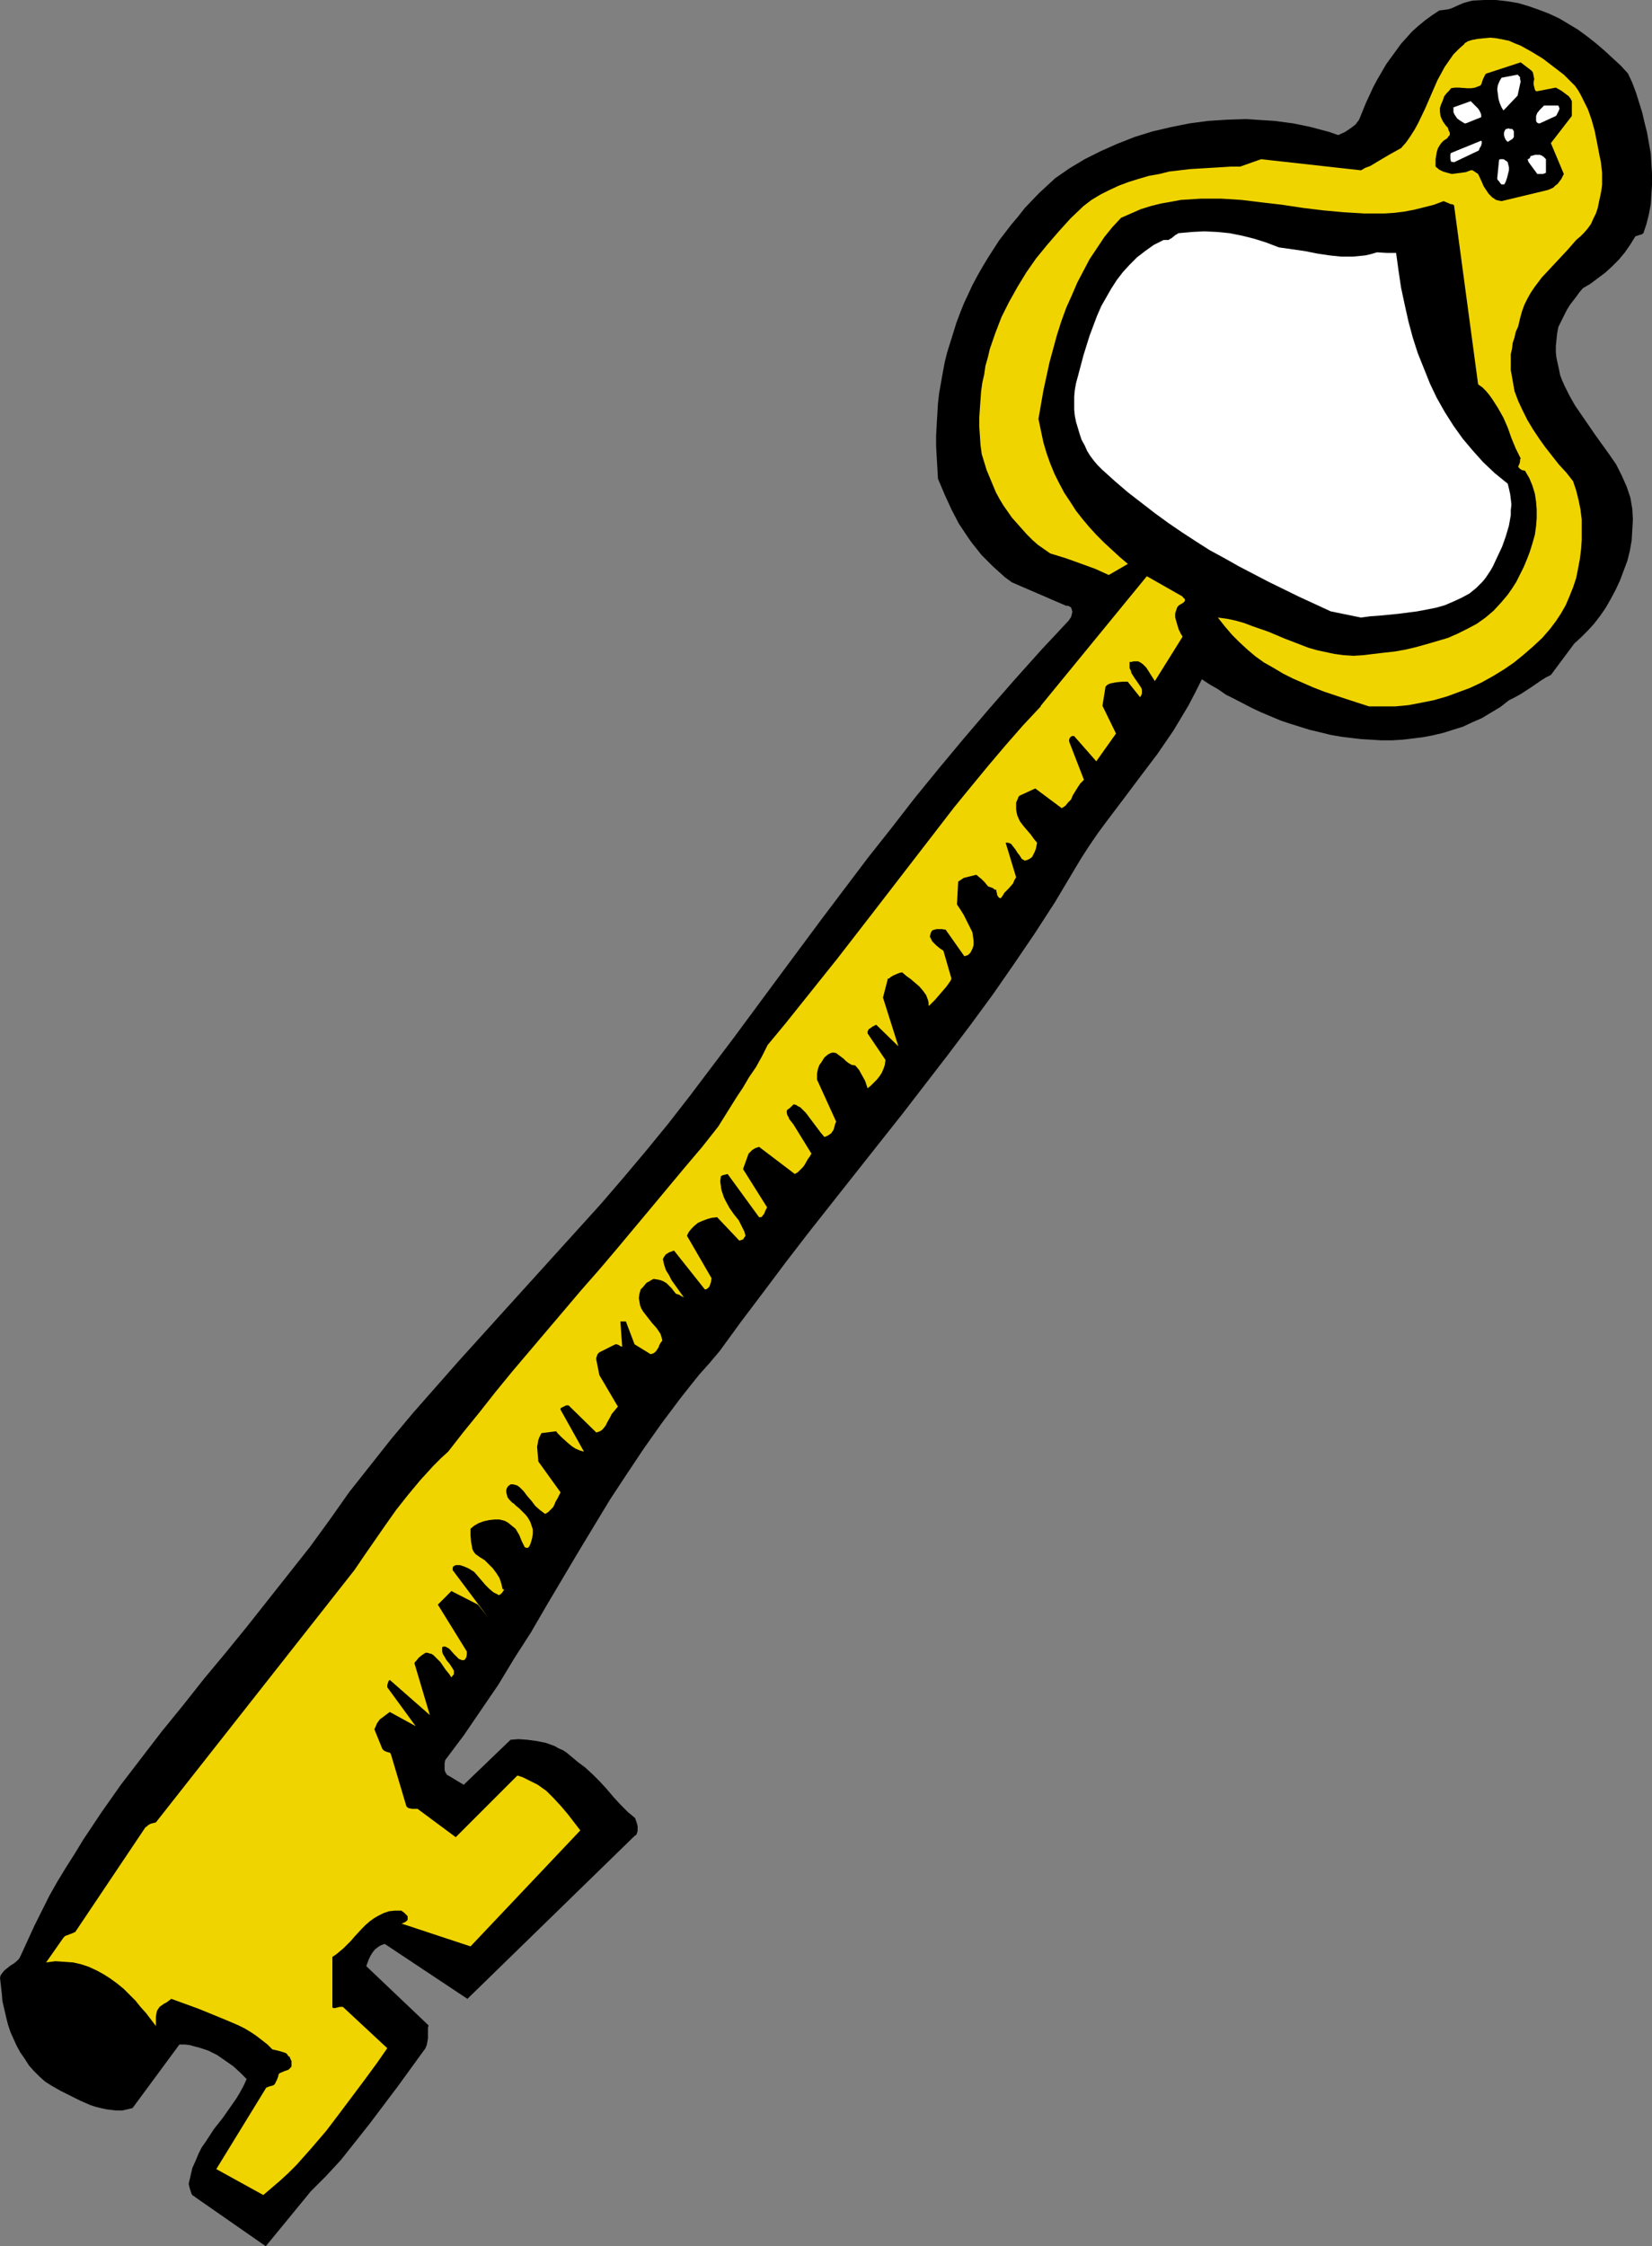 <?xml version="1.0" encoding="UTF-8" standalone="no"?>
<svg
   version="1.0"
   width="114.551mm"
   height="155.668mm"
   id="svg12"
   sodipodi:docname="Key 25.wmf"
   xmlns:inkscape="http://www.inkscape.org/namespaces/inkscape"
   xmlns:sodipodi="http://sodipodi.sourceforge.net/DTD/sodipodi-0.dtd"
   xmlns="http://www.w3.org/2000/svg"
   xmlns:svg="http://www.w3.org/2000/svg">
  <rect width="100%" height="100%" fill="#808080" stroke="none"/>
  <sodipodi:namedview
     id="namedview12"
     pagecolor="#ffffff"
     bordercolor="#000000"
     borderopacity="0.25"
     inkscape:showpageshadow="2"
     inkscape:pageopacity="0.0"
     inkscape:pagecheckerboard="0"
     inkscape:deskcolor="#d1d1d1"
     inkscape:document-units="mm" />
  <defs
     id="defs1">
    <pattern
       id="WMFhbasepattern"
       patternUnits="userSpaceOnUse"
       width="6"
       height="6"
       x="0"
       y="0" />
  </defs>
  <path
     style="fill:#000000;fill-opacity:1;fill-rule:evenodd;stroke:none"
     d="m 69.653,588.353 11.797,-14.382 1.939,-1.939 1.939,-1.939 2.101,-2.262 1.939,-2.101 3.717,-4.686 3.717,-4.686 7.434,-9.857 7.272,-10.019 0.323,-0.808 0.162,-0.808 0.162,-0.97 v -0.646 -1.454 -0.646 l 0.162,-0.646 -16.323,-15.513 0.646,-1.778 0.485,-0.97 0.485,-0.808 0.646,-0.808 0.808,-0.646 0.808,-0.485 0.97,-0.323 21.656,14.382 43.796,-42.66 0.485,-0.323 0.162,-0.485 0.162,-0.485 v -0.646 -0.646 l -0.162,-0.646 -0.485,-1.454 -1.939,-1.616 -1.778,-1.778 -1.939,-2.101 -1.778,-2.101 -1.778,-1.939 -1.939,-1.939 -1.939,-1.778 -1.939,-1.454 -0.97,-0.808 -0.97,-0.808 -0.97,-0.808 -0.97,-0.646 -1.131,-0.485 -1.131,-0.646 -2.263,-0.808 -2.424,-0.485 -2.424,-0.323 -2.263,-0.162 -2.101,0.162 -12.282,11.796 -4.04,-2.424 -0.323,-0.162 -0.323,-0.485 -0.162,-0.323 -0.162,-0.485 v -0.646 -0.485 -0.646 l 0.162,-0.808 4.848,-6.464 4.525,-6.625 4.525,-6.625 4.202,-6.948 4.363,-6.787 4.04,-6.948 8.242,-13.897 4.202,-6.948 4.202,-6.948 4.363,-6.625 4.525,-6.787 4.687,-6.625 4.848,-6.464 2.424,-3.07 2.586,-3.232 2.747,-3.07 2.586,-3.07 5.656,-7.756 5.98,-7.918 5.818,-7.756 5.98,-7.756 12.121,-15.351 12.282,-15.513 5.98,-7.756 5.98,-7.756 5.98,-7.918 5.818,-7.918 5.495,-7.918 5.495,-8.08 5.333,-8.241 5.01,-8.403 1.939,-3.232 2.101,-3.232 2.101,-3.07 2.263,-3.07 4.525,-5.979 4.363,-5.817 4.525,-5.979 2.101,-3.07 2.101,-3.07 1.939,-3.232 1.939,-3.232 1.778,-3.393 1.778,-3.555 1.939,1.293 2.263,1.293 2.101,1.454 2.263,1.131 4.687,2.424 2.424,1.131 5.01,2.101 2.424,0.808 2.586,0.808 2.586,0.808 2.747,0.646 2.586,0.646 2.747,0.485 2.586,0.323 2.747,0.323 2.747,0.162 2.586,0.162 h 2.747 l 2.747,-0.162 2.747,-0.323 2.586,-0.323 2.586,-0.485 2.747,-0.646 2.586,-0.808 2.586,-0.808 2.424,-1.131 2.586,-1.131 2.424,-1.454 2.424,-1.454 2.263,-1.778 1.616,-0.808 1.454,-0.808 2.747,-1.778 2.586,-1.778 1.293,-0.808 1.293,-0.646 6.141,-8.241 1.778,-1.616 1.778,-1.778 1.616,-1.778 1.616,-2.101 1.454,-2.101 1.293,-2.262 1.293,-2.424 1.131,-2.424 0.97,-2.585 0.97,-2.585 0.646,-2.585 0.485,-2.747 0.162,-2.747 0.162,-2.747 -0.162,-2.747 -0.485,-2.909 -0.485,-1.454 -0.485,-1.454 -1.293,-2.909 -1.454,-2.909 -1.778,-2.585 -3.717,-5.171 -3.555,-5.171 -1.778,-2.585 -1.454,-2.585 -1.293,-2.585 -0.646,-1.454 -0.485,-1.293 -0.323,-1.616 -0.323,-1.454 -0.323,-1.454 -0.162,-1.454 v -1.616 l 0.162,-1.616 0.162,-1.616 0.323,-1.778 0.808,-1.616 0.808,-1.616 0.646,-1.293 0.808,-1.293 1.616,-2.101 0.808,-1.131 0.97,-1.131 1.939,-1.131 1.939,-1.454 1.939,-1.454 1.778,-1.616 1.778,-1.778 1.616,-1.939 1.454,-2.101 1.293,-2.101 0.485,-0.162 0.485,-0.162 0.646,-0.162 0.485,-0.323 0.808,-2.424 0.646,-2.585 0.485,-2.585 0.162,-2.585 0.162,-2.585 v -2.747 l -0.162,-2.585 -0.162,-2.747 -0.485,-2.747 -0.485,-2.747 -0.646,-2.585 -0.646,-2.747 -0.808,-2.585 -0.808,-2.585 -0.97,-2.585 -1.131,-2.424 -1.939,-2.101 -2.101,-1.939 -2.101,-1.939 -2.263,-1.939 -2.263,-1.778 -2.424,-1.778 -2.424,-1.454 -2.424,-1.454 -2.747,-1.293 L 403.376,2.585 400.629,1.616 397.881,0.808 394.972,0.323 392.063,0 h -3.071 l -3.071,0.162 -1.293,0.323 -1.131,0.323 -1.131,0.485 -1.778,0.808 -0.97,0.323 -1.131,0.162 -1.293,0.162 -1.939,1.293 -1.778,1.293 -1.778,1.454 -1.616,1.454 -1.454,1.616 -1.454,1.616 -1.293,1.778 -1.293,1.778 -1.293,1.778 -2.263,3.878 -1.131,2.101 -1.939,4.201 -1.778,4.363 -0.485,0.646 -0.485,0.646 -0.646,0.485 -0.646,0.485 -1.454,0.97 -1.778,0.808 -2.263,-0.808 -2.424,-0.646 -2.424,-0.646 -2.263,-0.485 -2.424,-0.485 -2.424,-0.323 -2.424,-0.323 -2.586,-0.162 -4.848,-0.323 -5.01,0.162 -5.01,0.323 -4.848,0.646 -4.848,0.97 -4.848,1.131 -4.687,1.454 -4.525,1.778 -4.363,1.939 -4.202,2.101 -4.04,2.424 -3.717,2.585 -2.101,1.939 -2.101,1.939 -3.717,3.878 -1.778,2.262 -1.778,2.101 -3.232,4.201 -1.454,2.262 -1.454,2.262 -1.454,2.424 -1.293,2.262 -1.293,2.424 -1.131,2.424 -1.131,2.424 -0.97,2.424 -0.97,2.585 -0.808,2.585 -0.808,2.585 -0.808,2.585 -0.646,2.585 -0.485,2.585 -0.485,2.747 -0.485,2.747 -0.323,2.747 -0.162,2.747 -0.162,2.747 -0.162,2.909 v 2.747 l 0.162,2.909 0.162,2.747 0.162,2.909 1.778,4.201 1.778,3.878 1.939,3.717 2.263,3.393 1.131,1.616 1.293,1.616 1.293,1.616 1.454,1.454 1.454,1.454 1.616,1.454 1.616,1.454 1.778,1.293 14.222,6.14 h 0.485 l 0.323,0.162 0.323,0.162 0.162,0.162 0.162,0.485 0.162,0.646 -0.162,0.646 -0.162,0.646 -0.323,0.485 -0.323,0.485 -7.111,7.595 -6.949,7.756 -6.788,7.756 -6.626,7.756 -6.464,7.756 -6.464,7.918 -6.141,7.918 -6.141,7.756 -5.98,7.918 -5.98,7.918 -11.636,15.674 -11.474,15.513 -11.474,15.19 -5.656,7.272 -5.818,7.11 -5.98,7.11 -5.98,6.948 -12.444,13.735 -12.444,13.735 -12.282,13.574 -5.98,6.787 -5.98,6.787 -5.818,6.948 -5.495,6.948 -5.495,6.948 -5.01,7.11 -5.171,7.11 -5.495,6.948 -5.495,6.948 -5.495,6.948 -5.656,6.948 -5.656,6.787 -5.495,6.948 -5.656,6.948 -5.333,6.948 -5.333,6.948 -5.01,7.11 -4.848,7.272 -2.263,3.717 -2.263,3.555 -2.263,3.717 -2.101,3.717 -1.939,3.878 -1.939,3.878 -1.778,3.878 -1.778,3.878 -0.485,0.97 -0.646,0.646 -0.808,0.646 -0.808,0.485 -0.808,0.646 -0.808,0.646 -0.646,0.808 -0.323,0.485 L 0,518.061 l 0.485,4.201 0.162,1.939 0.485,2.101 0.485,2.101 0.485,1.939 0.646,1.939 0.808,1.778 0.808,1.778 0.97,1.778 1.131,1.616 1.131,1.778 1.293,1.454 1.454,1.454 1.454,1.293 1.778,1.131 2.263,1.293 2.586,1.293 2.586,1.293 2.586,1.131 1.454,0.485 1.293,0.323 1.454,0.323 1.293,0.162 1.454,0.162 h 1.454 l 1.454,-0.323 1.293,-0.323 12.282,-16.644 h 1.454 l 1.293,0.162 1.131,0.323 1.293,0.323 2.424,0.808 2.263,1.131 2.101,1.454 2.101,1.454 1.939,1.778 1.616,1.616 -0.808,1.778 -0.97,1.778 -0.97,1.616 -1.131,1.616 -2.263,3.232 -1.131,1.454 -1.293,1.616 -2.101,3.232 -1.131,1.616 -0.808,1.616 -0.808,1.939 -0.808,1.778 -0.485,2.101 -0.485,2.101 0.323,1.293 0.323,0.97 0.162,0.485 0.323,0.323 0.323,0.162 0.162,0.162 z"
     id="path1" />
  <path
     style="fill:#f0d400;fill-opacity:1;fill-rule:evenodd;stroke:none"
     d="m 69.007,574.941 2.263,-1.939 2.263,-1.939 2.101,-1.939 2.101,-2.101 3.879,-4.363 3.879,-4.525 3.555,-4.686 3.394,-4.525 3.394,-4.525 3.071,-4.201 2.586,-3.717 -11.636,-10.827 h -0.808 l -0.646,0.162 -0.646,0.162 h -0.323 l -0.323,-0.162 v -13.25 l 0.97,-0.646 0.97,-0.808 0.97,-0.808 0.97,-0.97 0.97,-0.97 0.97,-1.131 1.939,-2.101 0.97,-0.97 1.131,-0.97 1.131,-0.808 1.131,-0.646 1.293,-0.646 1.454,-0.485 1.454,-0.162 h 1.778 v 0 l 0.162,0.162 0.485,0.323 0.485,0.485 0.485,0.485 v 0.323 0.323 0.323 l -0.162,0.162 -0.323,0.323 -0.323,0.162 -0.323,0.162 -0.485,0.162 18.1,5.979 28.766,-30.379 -1.616,-2.101 -1.616,-2.101 -1.778,-2.101 -1.939,-2.101 -1.939,-1.939 -1.131,-0.808 -1.131,-0.808 -1.293,-0.646 -1.293,-0.646 -1.293,-0.646 -1.454,-0.485 -16.161,16.159 -10.02,-7.433 h -1.454 l -0.808,-0.162 -0.323,-0.162 -0.323,-0.323 -4.04,-13.574 -0.162,-0.323 -0.162,-0.162 -0.646,-0.162 -0.808,-0.323 -0.323,-0.323 -0.162,-0.162 -2.101,-5.171 0.323,-0.646 0.323,-0.808 0.323,-0.485 0.485,-0.646 1.293,-0.97 1.293,-0.97 6.788,3.717 -7.434,-10.18 v -0.646 l 0.162,-0.485 0.162,-0.485 0.323,-0.323 10.505,9.211 -4.04,-13.574 0.162,-0.323 0.323,-0.323 0.646,-0.808 0.808,-0.646 0.97,-0.646 h 0.485 l 0.485,0.162 0.646,0.162 0.485,0.323 0.808,0.808 0.97,0.97 1.454,2.101 0.808,0.97 0.646,0.97 0.323,-0.485 0.323,-0.323 v -0.485 -0.485 l -0.485,-0.808 -0.646,-0.97 -0.808,-0.97 -0.646,-1.131 -0.323,-0.485 -0.162,-0.646 v -0.646 -0.485 l 0.323,-0.162 h 0.485 l 0.646,0.323 0.485,0.323 1.131,1.293 0.646,0.646 0.646,0.646 0.808,0.323 h 0.485 l 0.323,-0.162 0.162,-0.323 0.162,-0.162 0.162,-0.808 v -0.808 l -7.596,-12.281 3.555,-3.555 6.949,3.555 2.586,3.232 -9.212,-12.281 v -0.323 -0.162 l 0.162,-0.485 0.323,-0.162 0.323,-0.162 h 0.646 0.485 l 0.485,0.162 0.485,0.162 0.808,0.323 0.646,0.323 1.293,0.808 0.97,1.131 0.97,1.131 0.97,1.131 0.97,0.97 1.131,0.97 0.646,0.323 0.646,0.323 0.162,0.162 0.162,-0.162 0.323,-0.162 0.323,-0.323 0.323,-0.485 0.162,-0.162 v -0.323 h -0.323 l -0.323,-1.454 -0.485,-1.454 -0.808,-1.293 -0.97,-1.293 -0.97,-0.97 -1.131,-1.131 -1.293,-0.808 -1.131,-0.808 -0.485,-0.646 -0.323,-0.646 -0.162,-0.97 -0.162,-0.808 -0.162,-1.778 v -1.778 l 0.97,-0.808 1.131,-0.646 1.293,-0.485 1.454,-0.323 1.454,-0.162 h 1.293 l 1.293,0.323 0.646,0.323 0.485,0.323 0.97,0.808 0.808,0.646 0.485,0.808 0.485,0.808 0.646,1.616 0.808,1.616 0.485,0.162 h 0.323 l 0.162,-0.162 0.162,-0.162 0.162,-0.323 0.162,-0.323 0.162,-0.485 0.323,-1.131 0.162,-1.131 v -1.131 l -0.323,-0.97 -0.323,-0.97 -0.646,-1.131 -0.646,-0.808 -0.808,-0.808 -0.808,-0.808 -0.808,-0.646 -0.646,-0.646 -0.323,-0.162 -0.323,-0.323 -0.485,-0.485 -0.485,-0.646 -0.162,-0.646 -0.162,-0.646 v -0.646 l 0.162,-0.485 0.323,-0.485 0.646,-0.485 h 0.646 l 0.646,0.162 0.485,0.162 0.646,0.485 0.485,0.485 0.485,0.485 0.97,1.293 1.131,1.293 0.97,1.293 1.293,1.131 0.646,0.485 0.646,0.485 0.808,-0.485 0.646,-0.646 0.646,-0.646 0.323,-0.646 0.323,-0.808 0.485,-0.808 0.808,-1.616 -5.818,-8.08 -0.162,-1.939 -0.162,-1.939 0.162,-0.808 0.162,-0.97 0.323,-0.808 0.485,-0.97 3.879,-0.485 0.323,0.485 0.323,0.323 0.808,0.808 1.616,1.454 0.97,0.808 0.97,0.646 1.131,0.485 1.131,0.323 -6.141,-10.988 v -0.323 l 0.162,-0.162 0.646,-0.323 0.646,-0.323 h 0.646 l 7.272,7.11 0.485,-0.162 0.485,-0.162 0.485,-0.323 0.323,-0.323 0.646,-0.808 0.485,-0.97 0.646,-1.131 0.485,-0.97 0.808,-0.97 0.808,-0.97 -4.848,-8.241 -0.808,-4.04 v -0.485 l 0.162,-0.485 0.162,-0.485 0.485,-0.485 4.202,-2.101 v 0 h 0.323 l 0.485,0.162 0.485,0.323 0.485,0.162 -0.485,-6.625 h 1.454 l 2.263,5.979 4.202,2.585 0.646,-0.162 0.485,-0.323 0.323,-0.323 0.323,-0.485 0.323,-0.485 0.162,-0.485 0.323,-0.646 0.485,-0.646 -0.162,-0.808 -0.323,-0.97 -0.97,-1.454 -1.293,-1.454 -1.131,-1.454 -1.131,-1.454 -0.485,-0.808 -0.323,-0.808 -0.162,-0.97 -0.162,-0.97 0.162,-1.131 0.323,-1.131 0.646,-0.646 0.646,-0.808 0.323,-0.323 0.646,-0.323 0.485,-0.323 0.646,-0.323 0.97,0.162 0.808,0.162 0.808,0.323 0.808,0.485 0.646,0.646 0.646,0.646 1.131,1.454 0.97,0.323 0.485,0.323 0.646,0.323 -1.616,-2.262 -1.616,-2.262 -0.646,-1.293 -0.808,-1.293 -0.485,-1.454 -0.323,-1.454 0.323,-0.646 0.485,-0.646 0.323,-0.162 0.485,-0.323 0.485,-0.162 0.808,-0.323 8.08,10.18 h 0.323 l 0.485,-0.323 0.323,-0.323 0.162,-0.323 0.323,-0.97 0.162,-0.97 v 0 l -6.464,-11.15 0.485,-0.97 0.646,-0.808 0.808,-0.808 0.97,-0.808 1.131,-0.485 1.293,-0.485 1.131,-0.323 1.454,-0.162 5.818,6.14 0.485,-0.162 0.485,-0.162 0.323,-0.485 0.323,-0.485 -0.323,-1.131 -0.485,-0.97 -0.97,-1.939 -1.293,-1.616 -1.131,-1.616 -0.97,-1.778 -0.485,-0.97 -0.323,-0.97 -0.323,-0.97 -0.162,-1.131 -0.162,-1.131 0.162,-1.293 0.162,-0.162 0.323,-0.162 0.646,-0.162 0.646,-0.162 8.242,11.311 h 0.485 l 0.323,-0.162 0.162,-0.323 0.323,-0.323 0.323,-0.808 0.485,-0.97 -6.303,-10.019 1.454,-4.04 0.485,-0.485 0.485,-0.485 0.808,-0.485 0.97,-0.323 9.373,7.11 0.808,-0.485 0.646,-0.646 0.646,-0.646 0.485,-0.646 0.808,-1.454 0.485,-0.646 0.485,-0.808 -4.687,-7.595 -0.485,-0.646 -0.646,-0.808 -0.162,-0.485 -0.323,-0.485 -0.162,-0.646 v -0.646 l 0.323,-0.323 0.485,-0.323 0.485,-0.485 0.485,-0.485 0.646,0.162 0.485,0.323 0.646,0.323 0.485,0.485 0.97,0.97 0.97,1.293 0.97,1.293 0.97,1.293 0.97,1.293 0.97,1.131 0.808,-0.323 0.485,-0.323 0.485,-0.323 0.323,-0.485 0.323,-0.485 0.162,-0.646 0.162,-0.646 0.323,-0.808 -5.01,-10.988 v -0.808 -0.808 l 0.162,-0.808 0.162,-0.646 0.323,-0.808 0.485,-0.646 0.808,-1.293 0.97,-0.808 0.646,-0.323 0.646,-0.162 0.808,0.162 0.646,0.485 0.646,0.485 0.646,0.485 0.646,0.646 0.646,0.485 0.808,0.485 0.97,0.162 0.97,1.131 0.808,1.454 0.808,1.454 0.646,1.939 0.808,-0.646 0.808,-0.808 0.808,-0.808 0.646,-0.808 0.646,-0.97 0.485,-1.131 0.323,-0.97 0.162,-1.293 -4.687,-6.948 v -0.485 l 0.162,-0.323 0.162,-0.323 0.323,-0.162 0.646,-0.485 0.97,-0.485 5.818,5.656 -4.04,-12.766 1.293,-5.009 h 0.323 l 0.323,-0.323 0.808,-0.485 1.131,-0.485 0.485,-0.162 0.646,-0.162 1.131,0.97 1.131,0.808 1.131,0.97 1.131,0.97 0.97,1.131 0.808,1.131 0.485,1.293 0.162,0.646 v 0.808 h 0.162 l 0.162,-0.162 0.323,-0.323 0.323,-0.323 0.808,-0.808 0.97,-1.131 1.939,-2.262 0.808,-1.131 0.323,-0.485 0.162,-0.485 -2.101,-7.272 -0.97,-0.646 -0.97,-0.808 -0.485,-0.485 -0.485,-0.485 -0.323,-0.646 -0.323,-0.646 0.162,-0.646 0.162,-0.485 0.323,-0.485 0.485,-0.162 0.646,-0.162 h 0.646 0.808 l 0.808,0.162 v -0.162 l 5.01,7.11 0.485,-0.162 0.485,-0.162 0.323,-0.323 0.323,-0.323 0.485,-0.97 0.323,-0.97 v -1.131 l -0.162,-1.131 -0.162,-1.131 -0.485,-0.97 -0.485,-0.97 -0.485,-0.97 -0.808,-1.616 -0.808,-1.293 -0.97,-1.454 0.323,-5.979 0.485,-0.323 0.485,-0.323 0.485,-0.323 0.646,-0.162 1.293,-0.323 1.293,-0.323 0.323,0.162 0.323,0.323 0.808,0.646 0.808,0.808 0.646,0.808 0.162,0.162 0.162,0.162 0.485,0.162 0.485,0.162 0.323,0.162 0.323,0.323 h 0.323 l 0.162,0.162 v 0.323 l 0.162,0.485 v 0.323 l 0.162,0.323 0.323,0.485 0.485,0.162 0.485,-0.646 0.485,-0.808 1.131,-1.131 1.131,-1.293 0.323,-0.808 0.485,-0.808 -2.747,-9.049 h 0.323 0.323 l 0.485,0.162 0.323,0.162 0.485,0.646 0.646,0.808 0.485,0.808 0.646,0.808 0.485,0.808 0.808,0.485 0.646,-0.162 0.646,-0.323 0.646,-0.485 0.323,-0.646 0.323,-0.646 0.323,-0.808 0.323,-1.616 -0.808,-0.97 -0.808,-1.131 -0.97,-1.131 -0.97,-1.131 -0.97,-1.293 -0.646,-1.454 -0.162,-0.646 -0.162,-0.97 v -0.808 -0.97 l 0.485,-1.131 0.162,-0.485 h 0.162 v -0.162 l 4.202,-1.939 6.949,5.171 0.97,-0.646 0.646,-0.808 0.808,-0.808 0.485,-1.131 1.293,-2.101 0.646,-0.97 0.97,-0.97 -3.879,-10.019 v -0.485 l 0.162,-0.485 0.162,-0.162 0.162,-0.162 0.323,-0.162 h 0.485 l 5.818,6.625 5.171,-7.272 -3.555,-7.272 0.808,-5.009 0.485,-0.485 0.646,-0.323 0.808,-0.162 0.808,-0.162 1.616,-0.162 h 0.808 0.646 l 3.232,4.04 0.323,-0.485 0.162,-0.485 v -0.485 -0.485 l -0.162,-0.485 -0.323,-0.485 -0.646,-0.97 -0.808,-1.131 -0.808,-1.293 -0.162,-0.646 -0.323,-0.646 v -0.646 -0.808 -0.162 h 0.485 l 0.485,-0.162 h 0.646 0.646 l 0.646,0.323 0.646,0.485 0.323,0.323 0.485,0.485 2.263,3.555 7.272,-11.635 -0.485,-0.808 -0.485,-0.97 -0.323,-0.97 -0.323,-1.131 -0.323,-1.131 v -1.131 l 0.323,-0.97 0.162,-0.485 0.323,-0.485 h 0.162 v -0.162 l 0.323,-0.162 0.808,-0.485 0.323,-0.323 0.162,-0.323 -0.162,-0.485 -0.323,-0.162 -0.162,-0.323 -9.373,-5.332 -27.797,33.934 v 0.162 l -4.687,5.009 -4.525,5.171 -4.525,5.333 -4.525,5.494 -4.363,5.332 -4.363,5.656 -8.727,11.311 -8.727,11.311 -8.889,11.473 -9.05,11.311 -4.525,5.656 -4.687,5.656 -1.454,2.909 -1.616,2.909 -1.778,2.585 -1.616,2.747 -1.616,2.424 -1.616,2.585 -1.616,2.585 -1.616,2.585 -4.202,5.333 -4.525,5.333 -8.888,10.665 -9.05,10.827 -4.525,5.333 -4.687,5.333 -9.05,10.665 -9.05,10.665 -4.363,5.332 -4.202,5.333 -4.202,5.171 -4.04,5.171 -1.939,1.778 -1.939,1.939 -3.394,3.717 -3.232,3.878 -3.071,3.878 -2.747,3.878 -5.495,7.918 -2.747,4.04 -52.038,66.091 -0.646,0.162 -0.646,0.162 -0.646,0.323 -0.323,0.323 -0.485,0.323 -18.423,27.47 h -0.162 l -0.323,0.162 -0.323,0.162 -0.485,0.162 -0.808,0.323 -0.485,0.162 -0.485,0.485 -4.525,6.464 2.424,-0.323 2.424,0.162 2.263,0.162 2.101,0.485 1.939,0.646 2.101,0.97 1.778,0.97 1.778,1.131 1.778,1.293 1.778,1.454 1.454,1.454 1.616,1.616 1.293,1.616 1.454,1.616 2.586,3.393 v -0.646 -1.778 l 0.162,-0.97 0.162,-0.646 0.323,-0.485 0.323,-0.485 1.131,-0.808 0.646,-0.323 1.293,-0.97 7.111,2.585 3.555,1.454 3.555,1.454 3.394,1.454 1.616,0.808 1.616,0.97 1.454,0.97 1.454,1.131 1.454,1.131 1.293,1.293 1.454,0.323 1.131,0.323 0.97,0.323 0.323,0.323 0.323,0.485 0.323,0.162 0.162,0.485 0.323,0.646 v 0.646 0.646 l -0.162,0.323 -0.323,0.323 -0.323,0.323 -0.485,0.162 -0.485,0.162 -1.131,0.485 -0.323,0.162 -0.162,0.323 -0.162,0.646 -0.323,0.808 -0.485,0.97 -0.323,0.323 -0.485,0.162 -0.646,0.162 -0.808,0.323 -13.09,21.33 z"
     id="path2" />
  <path
     style="fill:#f0d400;fill-opacity:1;fill-rule:evenodd;stroke:none"
     d="m 358.772,185.022 h 3.394 3.555 l 3.394,-0.323 3.394,-0.646 3.232,-0.646 3.394,-0.97 3.071,-1.131 3.071,-1.131 3.071,-1.454 2.909,-1.616 2.909,-1.778 2.586,-1.778 2.586,-2.101 2.424,-2.101 2.424,-2.262 2.101,-2.424 1.454,-1.939 1.293,-1.939 1.293,-2.262 0.97,-2.262 0.97,-2.424 0.808,-2.424 0.485,-2.424 0.485,-2.585 0.323,-2.585 0.162,-2.424 v -2.747 -2.585 l -0.323,-2.585 -0.485,-2.424 -0.646,-2.585 -0.808,-2.424 -1.778,-2.262 -1.939,-2.101 -3.555,-4.525 -1.616,-2.262 -1.616,-2.424 -1.454,-2.424 -1.293,-2.585 -1.131,-2.424 -0.97,-2.585 -0.485,-2.747 -0.485,-2.747 v -1.293 -2.909 l 0.323,-1.454 0.162,-1.454 0.485,-1.454 0.323,-1.454 0.646,-1.454 0.485,-2.101 0.485,-1.778 0.646,-1.778 0.808,-1.616 0.808,-1.454 0.97,-1.454 0.97,-1.293 0.97,-1.293 2.263,-2.424 2.263,-2.424 2.263,-2.424 2.263,-2.585 1.131,-0.97 0.97,-0.97 0.97,-1.131 0.808,-1.131 0.646,-1.454 0.646,-1.293 0.485,-1.454 0.323,-1.616 0.323,-1.454 0.323,-1.616 0.162,-1.454 v -3.07 l -0.162,-1.454 -0.162,-1.454 -0.323,-1.454 -0.646,-3.393 -0.646,-3.232 -0.808,-2.909 -0.97,-2.747 -1.293,-2.585 -0.646,-1.293 -0.646,-1.131 -0.808,-1.131 -0.97,-0.97 -0.97,-0.97 -0.97,-0.97 -2.747,-2.101 -2.747,-2.101 -2.909,-1.778 -1.454,-0.808 -1.454,-0.808 -1.616,-0.646 -1.454,-0.646 -1.616,-0.323 -1.616,-0.323 -1.616,-0.162 -1.778,0.162 -1.616,0.162 -1.616,0.323 -0.485,0.162 -0.485,0.162 -0.485,0.323 -0.323,0.162 v 0.162 l -1.454,1.293 -1.454,1.454 -1.131,1.616 -1.131,1.616 -0.97,1.778 -0.97,1.778 -1.616,3.717 -1.616,3.717 -1.778,3.717 -0.97,1.778 -1.131,1.778 -1.131,1.616 -1.293,1.454 -2.909,1.616 -2.747,1.616 -2.424,1.454 -1.293,0.485 -1.131,0.646 -26.181,-2.909 -5.495,1.939 h -2.424 l -2.586,0.162 -5.333,0.323 -2.747,0.162 -2.747,0.323 -2.747,0.323 -2.586,0.646 -2.747,0.485 -2.747,0.808 -2.586,0.808 -2.586,0.97 -2.424,1.131 -2.263,1.131 -2.424,1.454 -2.101,1.616 -3.394,3.232 -3.071,3.393 -3.071,3.555 -2.909,3.555 -2.586,3.717 -2.263,3.717 -2.263,4.04 -1.939,3.878 -1.616,4.201 -1.454,4.201 -0.485,2.101 -0.646,2.262 -0.323,2.262 -0.485,2.101 -0.323,2.262 -0.162,2.262 -0.162,2.262 -0.162,2.424 v 2.262 l 0.162,2.424 0.162,2.424 0.323,2.424 0.646,2.101 0.646,2.101 0.808,1.939 0.808,1.939 0.808,1.939 0.97,1.778 0.97,1.616 1.131,1.616 1.131,1.616 1.293,1.454 1.293,1.454 1.293,1.454 1.454,1.454 1.454,1.293 1.616,1.131 1.616,1.131 4.202,1.293 4.04,1.454 3.555,1.293 3.555,1.616 5.01,-2.909 -2.101,-1.778 -4.04,-3.717 -2.101,-2.101 -1.778,-1.939 -1.778,-2.101 -1.778,-2.262 -1.454,-2.262 -1.616,-2.424 -1.293,-2.424 -1.293,-2.585 -1.131,-2.747 -0.97,-2.747 -0.808,-2.747 -0.646,-3.07 -0.646,-3.07 0.646,-3.717 0.646,-3.717 0.808,-3.717 0.808,-3.717 0.97,-3.555 0.97,-3.555 1.131,-3.555 1.293,-3.555 1.454,-3.232 1.454,-3.393 1.616,-3.07 1.616,-3.07 1.939,-2.909 1.939,-2.909 2.101,-2.585 2.263,-2.424 2.586,-1.131 2.586,-1.131 2.586,-0.808 2.586,-0.646 2.747,-0.485 2.586,-0.485 2.586,-0.162 2.586,-0.162 h 2.747 2.747 l 5.171,0.323 5.333,0.646 5.495,0.646 5.333,0.808 5.333,0.646 5.333,0.485 5.333,0.323 h 2.586 2.747 l 2.586,-0.162 2.586,-0.323 2.586,-0.485 2.586,-0.646 2.586,-0.646 2.586,-0.97 1.939,0.808 h 0.323 l 0.323,0.162 0.162,0.162 v 0 l 6.303,46.861 1.131,0.808 0.97,0.97 0.808,0.97 0.808,1.131 1.454,2.262 1.454,2.585 1.131,2.585 0.97,2.747 1.131,2.747 1.293,2.585 -0.162,0.323 v 0.485 l -0.162,0.646 -0.323,0.646 0.162,0.323 0.323,0.323 0.485,0.323 0.808,0.162 1.131,1.939 0.808,1.939 0.646,2.101 0.323,2.101 0.162,2.101 v 2.262 l -0.162,2.101 -0.323,2.262 -0.646,2.262 -0.646,2.101 -0.808,2.101 -0.808,1.939 -0.97,1.939 -0.97,1.939 -1.131,1.778 -1.131,1.616 -1.778,2.101 -1.939,2.101 -2.101,1.778 -2.263,1.616 -2.424,1.293 -2.586,1.293 -2.586,1.131 -2.747,0.808 -2.747,0.808 -2.909,0.808 -2.747,0.646 -2.747,0.485 -2.909,0.323 -2.747,0.323 -2.586,0.323 -2.586,0.162 -2.586,-0.162 -2.424,-0.323 -2.263,-0.485 -2.263,-0.485 -2.263,-0.646 -2.101,-0.808 -4.202,-1.616 -4.202,-1.778 -4.202,-1.454 -2.101,-0.808 -2.263,-0.646 -2.263,-0.485 -2.424,-0.323 1.778,2.262 1.939,2.262 1.939,1.939 2.101,1.939 2.101,1.778 2.263,1.616 2.586,1.454 2.424,1.454 2.586,1.293 2.586,1.131 2.586,1.131 2.909,1.131 2.909,0.97 2.909,0.97 z"
     id="path3" />
  <path
     style="fill:#ffffff;fill-opacity:1;fill-rule:evenodd;stroke:none"
     d="m 356.671,161.753 2.424,-0.323 2.263,-0.162 5.01,-0.485 5.01,-0.646 2.586,-0.485 2.424,-0.485 2.263,-0.646 2.263,-0.97 2.101,-0.97 2.101,-1.131 1.778,-1.454 1.616,-1.616 0.808,-0.97 0.646,-0.97 0.646,-0.97 0.646,-1.131 1.131,-2.424 1.293,-2.747 0.97,-2.747 0.808,-2.747 0.485,-2.747 v -1.293 l 0.162,-1.454 -0.162,-1.454 -0.162,-1.293 -0.323,-1.454 -0.323,-1.293 -3.394,-2.747 -3.071,-2.909 -2.747,-3.07 -2.586,-3.07 -2.424,-3.393 -2.263,-3.555 -2.101,-3.717 -1.778,-3.717 -1.616,-4.04 -1.616,-4.04 -1.293,-4.04 -1.131,-4.201 -0.97,-4.363 -0.97,-4.525 -0.646,-4.363 -0.646,-4.686 h -2.424 l -2.586,-0.162 -1.616,0.485 -1.454,0.323 -1.616,0.162 -1.616,0.162 h -3.071 l -3.071,-0.323 -3.232,-0.485 -1.616,-0.323 -1.616,-0.323 -3.394,-0.485 -3.394,-0.485 -3.394,-1.293 -3.071,-0.97 -3.232,-0.808 -3.232,-0.646 -3.232,-0.323 -3.394,-0.162 -3.232,0.162 -3.555,0.323 -0.485,0.323 -0.323,0.162 -0.97,0.808 -0.323,0.162 -0.485,0.323 h -0.646 -0.646 l -2.586,1.293 -2.263,1.616 -2.101,1.616 -1.939,1.939 -1.778,1.939 -1.616,2.101 -1.454,2.262 -1.293,2.262 -1.293,2.262 -1.131,2.585 -0.97,2.585 -0.97,2.585 -1.616,5.171 -1.454,5.494 -0.485,1.778 -0.323,1.778 -0.162,1.778 v 1.616 1.778 l 0.162,1.616 0.323,1.616 0.485,1.616 0.485,1.616 0.485,1.454 0.808,1.454 0.646,1.454 0.808,1.293 0.97,1.293 0.97,1.131 1.131,1.131 3.394,3.07 3.394,2.909 3.555,2.747 3.555,2.747 3.555,2.585 3.555,2.424 3.717,2.424 3.555,2.262 3.879,2.101 3.717,2.101 7.757,4.04 7.919,3.878 8.404,3.878 z"
     id="path4" />
  <path
     style="fill:#000000;fill-opacity:1;fill-rule:evenodd;stroke:none"
     d="m 393.518,52.679 12.121,-2.909 0.808,-0.323 0.646,-0.323 0.485,-0.485 0.646,-0.485 0.485,-0.646 0.485,-0.646 0.323,-0.646 0.323,-0.646 -3.394,-8.08 5.495,-7.11 v -3.07 -0.808 l -0.323,-0.646 -0.485,-0.646 -0.646,-0.485 -1.293,-0.97 -1.454,-0.808 -5.01,0.97 -0.323,-0.162 -0.162,-0.323 -0.162,-0.646 -0.162,-0.646 v -0.646 l 0.162,-0.808 -0.162,-0.808 -0.162,-0.808 -0.162,-0.323 -0.323,-0.323 -2.747,-2.101 -8.888,2.909 -0.323,0.162 -0.162,0.323 -0.323,0.646 -0.162,0.323 -0.162,0.485 -0.323,0.97 -0.323,0.323 -0.485,0.162 -0.808,0.323 -0.97,0.162 h -1.131 l -2.101,-0.162 h -1.131 l -0.97,0.162 -0.485,0.646 -0.646,0.646 -0.646,0.808 -0.323,0.97 -0.485,1.131 -0.323,0.97 v 0.97 l 0.162,1.131 0.323,0.808 0.323,0.646 0.808,1.131 0.485,0.485 0.162,0.646 0.323,0.646 v 0.646 l -0.323,0.323 -0.323,0.485 -0.97,0.646 -0.485,0.485 -0.485,0.646 -0.485,0.808 -0.323,0.97 -0.162,0.97 -0.162,0.97 v 0.97 0.97 l 0.97,0.808 0.97,0.485 1.131,0.323 1.131,0.323 1.293,-0.162 1.293,-0.162 1.131,-0.162 1.293,-0.485 h 0.485 l 0.485,0.323 0.97,0.646 0.97,2.101 0.485,1.131 0.646,0.97 0.646,0.97 0.97,0.97 0.97,0.646 0.646,0.162 z"
     id="path5" />
  <path
     style="fill:#ffffff;fill-opacity:1;fill-rule:evenodd;stroke:none"
     d="m 394.649,47.508 0.162,-0.485 0.162,-0.485 0.162,-0.646 0.162,-0.646 0.162,-0.646 v -0.808 l -0.162,-0.646 -0.162,-0.646 -0.162,-0.162 -0.162,-0.162 -0.323,-0.162 -0.162,-0.162 -0.323,-0.162 h -0.485 -0.323 l -0.323,0.162 -0.485,4.848 v 0 0.162 l 0.162,0.323 0.323,0.323 0.323,0.485 0.323,0.323 h 0.485 0.162 l 0.162,-0.162 0.162,-0.323 z"
     id="path6" />
  <path
     style="fill:#ffffff;fill-opacity:1;fill-rule:evenodd;stroke:none"
     d="m 403.538,45.569 h 0.808 l 0.485,-0.162 0.323,-0.162 v -3.555 l -0.323,-0.323 -0.323,-0.323 -0.485,-0.323 -0.485,-0.162 h -0.646 -0.646 l -0.485,0.162 -0.646,0.162 -0.162,0.485 -0.162,0.162 -0.323,0.162 h -0.162 v 0 l 0.162,0.323 v 0.162 l 0.162,0.323 2.263,3.07 z"
     id="path7" />
  <path
     style="fill:#ffffff;fill-opacity:1;fill-rule:evenodd;stroke:none"
     d="m 381.074,42.498 6.464,-3.07 0.162,-0.323 V 38.943 l 0.485,-0.808 0.162,-0.646 v -0.323 l -0.162,-0.323 -7.919,3.232 -0.162,0.323 v 0.485 0.646 l 0.162,0.808 z"
     id="path8" />
  <path
     style="fill:#ffffff;fill-opacity:1;fill-rule:evenodd;stroke:none"
     d="m 396.427,36.358 0.323,-0.485 v -0.808 -0.646 l -0.162,-0.323 -0.323,-0.323 h -0.485 l -0.485,-0.162 -0.323,0.162 h -0.323 l -0.323,0.485 -0.162,0.485 v 0.646 l 0.162,0.646 0.323,0.646 0.485,0.485 z"
     id="path9" />
  <path
     style="fill:#ffffff;fill-opacity:1;fill-rule:evenodd;stroke:none"
     d="m 384.145,32.318 4.04,-1.616 v -0.646 l -0.162,-0.485 -0.323,-0.646 -0.323,-0.485 -0.97,-0.97 -0.97,-0.97 -4.525,1.616 v 0.646 0.646 l 0.323,0.646 0.323,0.485 0.323,0.485 0.646,0.485 1.293,0.808 z"
     id="path10" />
  <path
     style="fill:#ffffff;fill-opacity:1;fill-rule:evenodd;stroke:none"
     d="m 403.538,32.318 4.202,-1.939 0.162,-0.162 0.162,-0.323 0.162,-0.323 0.162,-0.323 0.162,-0.323 0.162,-0.485 -0.162,-0.485 -0.162,-0.323 h -3.717 l -0.485,0.485 -0.646,0.646 -0.646,0.808 -0.323,0.808 v 0.646 0.646 l 0.162,0.323 0.162,0.162 0.323,0.162 z"
     id="path11" />
  <path
     style="fill:#ffffff;fill-opacity:1;fill-rule:evenodd;stroke:none"
     d="m 394.811,28.117 2.909,-3.07 0.808,-3.717 -0.162,-0.646 V 20.199 l -0.323,-0.323 -0.323,-0.323 -4.202,0.808 -0.485,0.808 -0.485,1.131 -0.162,1.131 0.162,1.131 0.162,1.293 0.323,1.131 0.485,1.131 0.485,0.808 z"
     id="path12" />
</svg>
